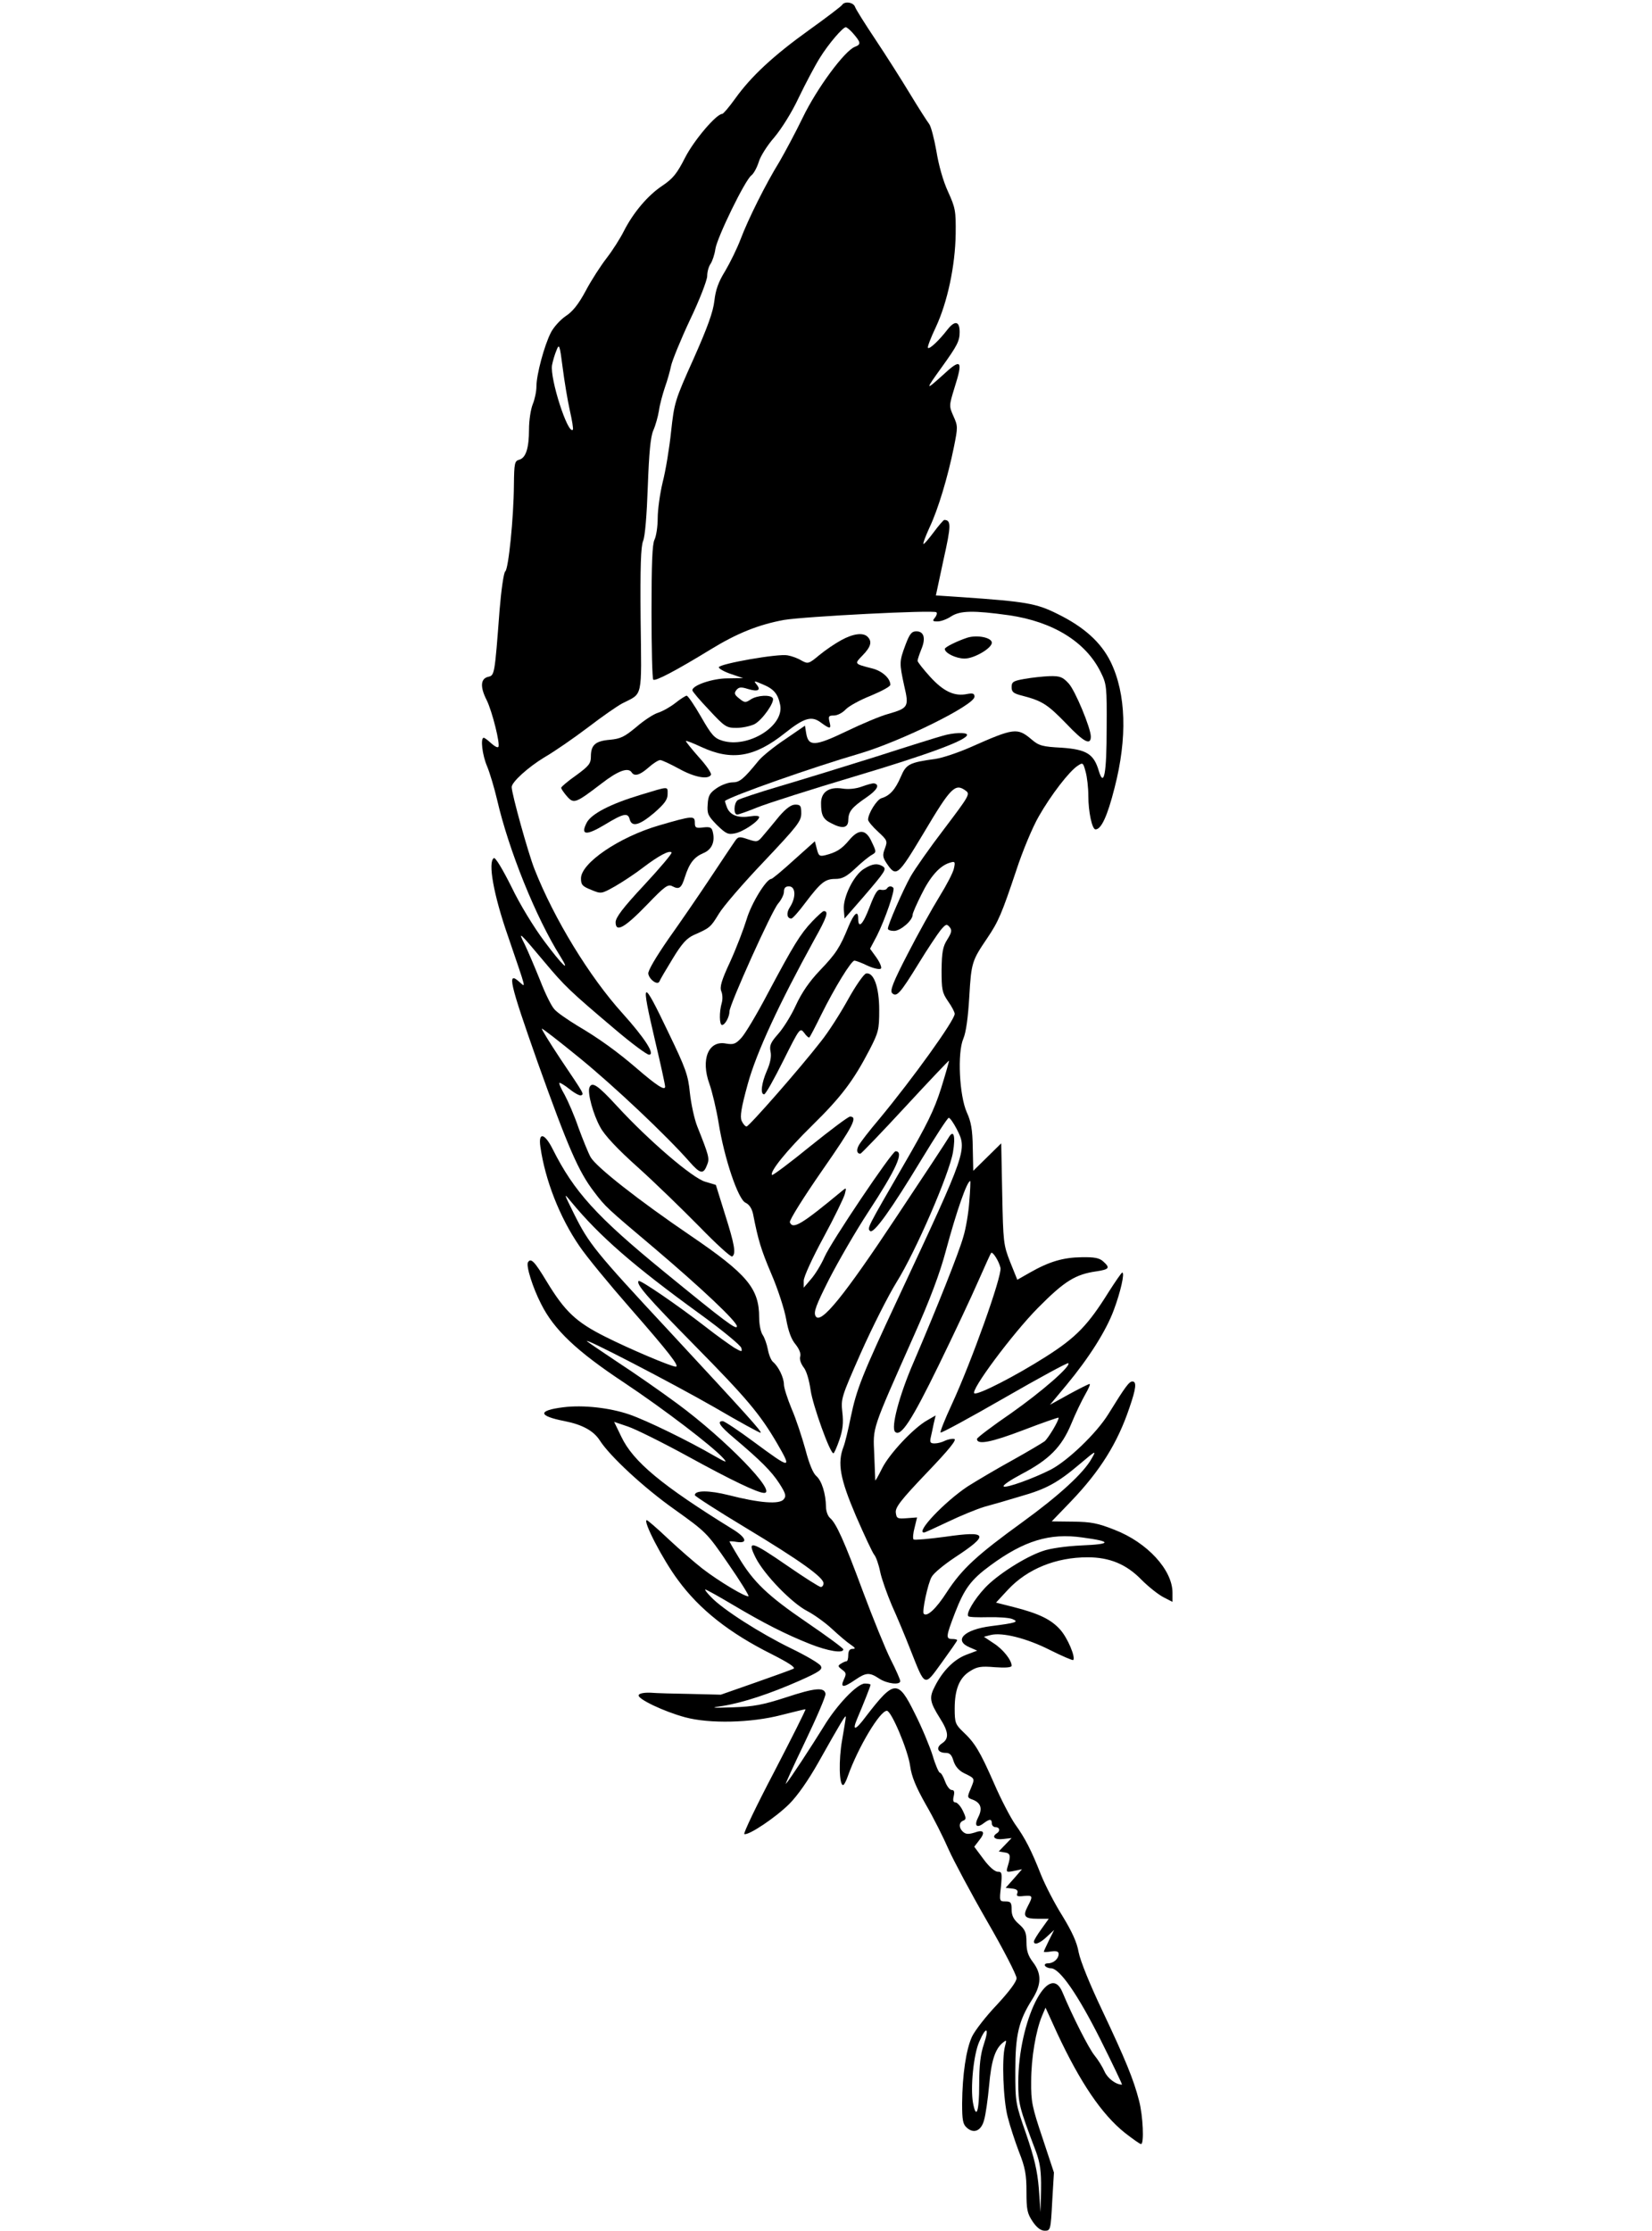 <?xml version="1.0" encoding="UTF-8" standalone="yes"?>
<svg version="1.0" xmlns="http://www.w3.org/2000/svg" width="100%" height="100mm" viewBox="0 0 280 901" preserveAspectRatio="xMidYMid meet">
  <g transform="translate(0,901) scale(0.1,-0.1)" fill="#000000" stroke="none">
    <path d="M1465 8990 c-3 -5 -63 -51 -133 -101 -145 -104 -234 -187 -298 -276
-25 -35 -49 -63 -53 -63 -24 0 -114 -106 -150 -176 -33 -65 -49 -85 -92 -114
-59 -39 -118 -109 -156 -184 -14 -28 -45 -77 -69 -108 -24 -31 -63 -91 -85
-133 -29 -54 -53 -84 -81 -102 -22 -15 -49 -45 -60 -67 -26 -51 -58 -169 -58
-217 0 -20 -7 -53 -15 -72 -8 -20 -15 -65 -15 -101 0 -77 -13 -116 -40 -123
-18 -5 -20 -14 -21 -102 -1 -134 -22 -340 -35 -349 -6 -4 -16 -73 -23 -157
-20 -264 -20 -263 -47 -269 -30 -8 -32 -41 -5 -94 22 -44 56 -180 47 -189 -3
-4 -16 3 -29 15 -13 12 -26 22 -30 22 -14 0 -6 -70 14 -116 11 -27 29 -87 40
-134 47 -204 157 -476 255 -632 45 -72 9 -38 -64 60 -42 56 -99 149 -133 220
-36 72 -65 120 -71 116 -25 -15 -1 -149 57 -315 77 -226 73 -208 46 -185 -51
46 -40 -2 74 -325 123 -344 165 -441 228 -523 46 -61 51 -65 243 -227 191
-162 334 -297 334 -316 0 -17 -48 19 -295 221 -273 223 -363 323 -449 494 -33
66 -59 71 -50 10 19 -134 78 -285 157 -400 28 -42 122 -156 207 -253 154 -176
200 -235 183 -235 -18 0 -188 72 -285 121 -118 59 -163 102 -236 222 -50 83
-64 97 -76 79 -9 -14 19 -103 53 -169 52 -104 144 -191 336 -318 162 -108 357
-257 400 -305 17 -19 12 -18 -35 9 -105 61 -275 144 -345 168 -79 27 -186 39
-266 29 -105 -13 -103 -35 5 -56 71 -14 117 -39 142 -78 41 -64 178 -191 301
-278 130 -93 132 -95 218 -220 48 -69 84 -128 82 -131 -8 -7 -120 60 -186 111
-31 24 -93 78 -138 120 -44 42 -84 76 -87 76 -18 0 64 -159 126 -242 87 -119
208 -214 378 -299 69 -35 98 -54 89 -59 -8 -4 -77 -29 -154 -56 l-140 -49
-120 3 c-66 1 -140 3 -164 5 -27 1 -46 -3 -48 -10 -5 -15 102 -66 187 -89 99
-27 268 -23 390 9 52 13 96 24 97 23 2 -2 -55 -115 -126 -252 -72 -137 -126
-250 -121 -252 18 -6 128 68 182 122 33 33 77 96 117 167 94 167 111 195 111
184 0 -5 -7 -48 -15 -94 -14 -79 -12 -181 4 -181 4 0 13 17 20 38 41 115 129
262 157 262 18 0 85 -158 94 -223 6 -43 23 -84 63 -155 31 -53 72 -135 92
-181 21 -47 91 -178 156 -291 66 -114 119 -217 119 -230 0 -14 -29 -53 -79
-107 -44 -46 -89 -104 -101 -129 -24 -52 -39 -154 -40 -270 0 -67 3 -84 19
-98 29 -26 59 -12 70 32 6 20 15 83 20 138 9 101 24 148 56 174 15 12 15 11 8
-16 -13 -49 -7 -215 11 -284 9 -36 30 -100 46 -142 25 -63 30 -92 30 -160 0
-73 3 -88 25 -121 17 -25 33 -37 49 -37 23 0 24 3 30 118 l7 117 -46 139 c-42
125 -47 147 -46 230 0 93 19 205 44 264 l14 33 47 -103 c93 -199 180 -328 274
-403 31 -24 60 -45 65 -45 13 0 8 114 -8 175 -22 86 -55 166 -149 365 -50 105
-88 199 -95 234 -7 41 -27 84 -66 148 -31 49 -69 123 -86 165 -39 99 -64 148
-105 205 -18 26 -57 100 -85 165 -58 132 -78 164 -126 209 -30 29 -33 36 -33
93 0 77 19 125 62 151 28 18 44 21 101 16 43 -3 67 -1 67 6 0 23 -35 67 -73
91 l-39 26 27 7 c47 12 146 -13 239 -60 50 -25 92 -43 95 -41 10 11 -22 88
-52 122 -37 42 -87 66 -189 92 l-71 18 49 53 c78 83 193 130 321 130 89 0 157
-28 218 -91 28 -28 67 -59 88 -70 l37 -19 0 37 c0 92 -102 203 -234 254 -68
27 -95 32 -167 33 l-87 1 77 80 c118 123 189 236 237 379 27 78 30 106 12 106
-13 0 -27 -18 -98 -133 -48 -77 -163 -187 -232 -223 -71 -36 -179 -75 -190
-68 -6 4 27 26 72 50 111 58 162 109 201 203 17 42 43 95 56 118 14 24 22 43
18 43 -4 0 -42 -19 -84 -42 l-76 -42 66 79 c92 111 161 220 192 304 27 72 45
151 34 151 -3 0 -27 -35 -54 -77 -84 -135 -132 -185 -255 -263 -121 -77 -271
-154 -288 -148 -21 7 154 242 257 346 107 108 151 135 236 147 52 8 56 14 27
40 -15 14 -36 18 -87 17 -74 -1 -130 -17 -209 -62 l-51 -29 -29 72 c-27 69
-28 80 -32 276 l-4 203 -57 -56 -56 -55 -2 94 c-1 73 -7 105 -24 142 -30 67
-39 240 -14 298 11 26 19 85 24 170 8 137 11 145 72 235 46 68 59 99 118 275
25 77 66 175 91 218 49 86 123 182 157 204 21 14 22 13 32 -24 6 -21 11 -65
11 -98 0 -63 15 -135 29 -135 23 0 48 53 77 168 52 201 47 380 -16 509 -39 79
-108 141 -214 193 -86 43 -127 50 -387 68 l-105 7 31 145 c31 138 31 159 3
160 -3 0 -23 -23 -43 -50 -21 -28 -39 -49 -41 -47 -3 2 9 33 25 68 34 72 73
201 98 324 16 80 16 84 -2 124 -18 41 -18 42 4 114 36 113 28 122 -48 51 -71
-64 -71 -61 -1 36 61 85 70 103 70 139 0 44 -19 48 -49 10 -34 -44 -73 -81
-79 -74 -3 3 11 40 32 84 47 101 78 247 80 376 1 93 -1 105 -31 171 -20 43
-38 108 -47 164 -9 51 -22 100 -29 109 -7 9 -42 63 -77 121 -35 58 -98 157
-140 220 -42 63 -80 123 -83 133 -7 18 -42 23 -52 7z m42 -112 c34 -39 36 -47
10 -57 -42 -16 -154 -168 -211 -286 -29 -60 -72 -140 -94 -178 -55 -89 -126
-231 -157 -313 -14 -37 -42 -94 -62 -128 -28 -45 -39 -77 -44 -121 -5 -44 -27
-106 -84 -234 -76 -169 -78 -177 -91 -295 -7 -67 -22 -158 -34 -204 -11 -46
-20 -111 -20 -145 0 -34 -6 -73 -13 -87 -9 -18 -12 -96 -12 -292 0 -146 3
-269 7 -273 8 -8 93 37 232 122 106 65 193 100 296 119 83 14 606 41 616 31 4
-4 1 -13 -6 -22 -11 -13 -9 -15 11 -15 13 0 38 9 54 20 37 24 90 25 234 5 179
-26 311 -108 371 -230 24 -48 25 -59 24 -225 0 -186 -11 -243 -32 -173 -20 68
-50 86 -150 93 -77 4 -92 8 -121 33 -58 49 -71 47 -247 -31 -50 -22 -113 -43
-140 -47 -108 -15 -120 -21 -142 -73 -22 -51 -44 -76 -78 -86 -19 -6 -54 -62
-54 -87 0 -6 18 -28 40 -48 38 -35 39 -38 28 -68 -10 -26 -9 -35 5 -57 41 -61
45 -58 152 120 110 185 127 202 170 170 18 -13 13 -21 -86 -152 -59 -77 -120
-164 -137 -194 -31 -55 -92 -195 -92 -211 0 -5 11 -9 25 -9 26 0 75 42 75 65
0 7 16 43 35 81 36 74 75 117 114 129 22 7 24 5 18 -22 -3 -17 -30 -68 -59
-115 -29 -47 -87 -151 -128 -231 -59 -114 -72 -148 -63 -158 18 -18 32 -3 107
119 36 59 77 120 89 135 21 25 25 26 36 13 11 -13 9 -22 -9 -51 -18 -28 -22
-51 -23 -122 0 -80 2 -92 26 -127 15 -21 27 -44 27 -51 0 -26 -169 -261 -305
-425 -40 -47 -77 -95 -83 -107 -10 -19 -7 -33 7 -33 3 0 85 85 181 189 96 104
176 188 177 187 1 -1 -13 -51 -32 -112 -28 -88 -57 -147 -151 -309 -148 -256
-148 -255 -136 -267 14 -14 87 89 208 289 56 92 105 168 110 168 5 0 19 -20
32 -45 43 -84 43 -85 -235 -680 -147 -314 -169 -369 -193 -484 -10 -50 -23
-104 -29 -119 -26 -67 -14 -130 50 -280 34 -78 67 -149 74 -157 7 -8 18 -39
24 -69 6 -29 28 -90 47 -135 20 -44 54 -125 75 -179 61 -154 55 -151 127 -52
34 47 62 87 62 90 0 3 -9 5 -20 5 -27 0 -25 11 11 105 38 98 64 134 143 192
136 100 240 132 372 113 120 -16 119 -27 -2 -32 -64 -3 -129 -12 -159 -23 -71
-24 -185 -97 -233 -149 -44 -47 -77 -104 -67 -114 3 -4 39 -5 80 -4 40 1 84
-2 97 -7 30 -12 17 -16 -85 -29 -110 -14 -153 -58 -86 -86 l30 -13 -45 -17
c-49 -19 -94 -64 -126 -127 -24 -46 -21 -63 21 -130 35 -55 37 -82 7 -101 -25
-17 -17 -38 16 -38 16 0 24 -8 31 -32 7 -22 21 -39 43 -50 45 -22 44 -20 27
-62 -15 -35 -15 -37 8 -45 33 -13 40 -36 22 -71 -17 -33 -7 -46 21 -25 25 19
34 19 34 0 0 -8 7 -15 15 -15 17 0 20 -16 5 -25 -22 -14 -8 -27 25 -23 l35 4
-26 -27 -26 -27 23 -4 c24 -3 27 -12 13 -57 -7 -23 -5 -24 25 -18 l33 7 -33
-38 -33 -37 26 -3 c19 -2 25 -8 21 -19 -5 -12 1 -14 27 -11 36 3 37 0 15 -42
-21 -40 -13 -50 41 -50 l44 0 -30 -42 c-16 -22 -30 -45 -30 -50 0 -16 24 -8
53 20 l29 27 -21 -42 c-11 -23 -21 -44 -21 -46 0 -2 13 -2 30 1 21 3 30 0 30
-10 0 -20 -21 -38 -43 -38 -10 0 -15 -4 -12 -10 3 -5 14 -10 24 -10 35 0 108
-105 200 -288 50 -100 89 -182 87 -182 -25 0 -59 26 -71 54 -8 18 -26 47 -40
64 -23 28 -89 158 -129 254 -55 135 -179 -116 -179 -362 0 -86 2 -97 72 -282
16 -45 21 -77 20 -150 l-2 -93 -7 95 c-6 73 -18 123 -51 220 -43 123 -44 127
-44 255 0 145 13 202 68 289 38 60 39 104 3 151 -19 25 -26 45 -26 80 0 39 -5
51 -30 73 -22 19 -30 35 -30 59 0 28 -3 33 -25 33 -24 0 -25 1 -18 60 5 55 4
60 -13 60 -12 0 -35 20 -57 50 l-38 51 20 26 c26 32 19 45 -19 31 -23 -7 -34
-7 -45 2 -19 16 -19 39 -1 46 13 5 13 11 -1 40 -9 19 -23 34 -30 34 -9 0 -11
8 -7 25 4 18 2 25 -8 25 -8 0 -20 16 -27 35 -7 19 -16 35 -21 35 -4 0 -18 31
-29 69 -12 38 -44 115 -72 170 -68 138 -83 137 -197 -11 -43 -58 -58 -62 -36
-10 26 61 54 132 54 137 0 3 -10 5 -23 5 -31 0 -114 -87 -167 -175 -47 -76
-137 -214 -152 -230 -5 -5 30 71 77 169 47 98 85 186 83 195 -5 27 -42 24
-160 -15 -93 -30 -130 -37 -213 -40 -92 -3 -95 -2 -40 6 80 13 189 49 307 101
83 37 95 46 87 60 -5 10 -60 42 -122 72 -123 60 -275 157 -321 206 -17 17 -27
31 -24 31 4 0 53 -27 110 -61 128 -76 215 -120 313 -159 73 -29 135 -39 135
-22 0 5 -67 54 -149 110 -157 107 -215 163 -274 262 -21 34 -37 63 -37 64 0 1
14 1 30 -2 46 -7 38 18 -18 52 -285 176 -401 272 -449 373 l-29 60 56 -19 c30
-10 141 -65 245 -122 173 -95 280 -146 305 -146 55 0 -156 217 -350 360 -69
51 -177 126 -240 167 -63 42 -119 80 -125 85 -23 22 343 -168 514 -266 101
-59 185 -105 187 -103 5 5 -51 67 -371 412 -298 320 -323 352 -382 470 -44 89
-44 89 -12 50 115 -139 252 -258 518 -451 91 -66 168 -129 169 -139 4 -16 2
-16 -28 1 -17 11 -71 49 -118 86 -111 86 -263 190 -269 184 -12 -12 36 -67
227 -261 209 -212 263 -276 332 -394 62 -107 57 -106 -92 4 -63 47 -121 85
-127 85 -25 0 -12 -20 44 -67 110 -93 152 -135 184 -184 27 -42 29 -52 18 -65
-17 -21 -97 -15 -222 17 -80 20 -137 20 -137 0 0 -4 93 -64 206 -132 219 -132
314 -200 314 -224 0 -8 -5 -15 -11 -15 -6 0 -66 38 -134 85 -148 102 -166 107
-129 33 35 -69 146 -183 208 -215 27 -14 72 -46 100 -72 28 -26 62 -55 76 -64
19 -13 21 -17 7 -17 -11 0 -17 -8 -17 -25 0 -14 -3 -25 -7 -25 -5 0 -15 -5
-23 -10 -13 -8 -12 -11 5 -24 17 -12 18 -17 7 -40 -15 -33 -2 -34 46 -1 44 30
58 31 97 5 32 -21 85 -27 85 -10 0 6 -17 45 -39 88 -21 42 -71 165 -111 272
-77 208 -109 278 -134 299 -9 8 -16 28 -16 45 -1 53 -17 105 -39 124 -13 11
-29 49 -44 107 -14 50 -38 124 -56 165 -17 41 -31 85 -31 98 0 27 -22 73 -44
91 -8 7 -17 29 -21 51 -4 21 -13 46 -20 57 -8 10 -15 42 -15 71 0 118 -48 175
-277 331 -209 142 -381 277 -404 317 -9 16 -31 70 -49 119 -17 50 -43 109 -56
133 -14 24 -24 46 -21 48 2 2 21 -9 42 -26 20 -16 41 -27 46 -24 11 6 15 0
-84 147 -43 65 -77 120 -75 122 2 2 70 -51 151 -117 140 -114 353 -315 446
-421 44 -50 56 -51 71 -11 10 25 7 36 -40 154 -12 30 -25 91 -30 136 -7 72
-17 99 -86 242 -108 226 -114 222 -54 -34 22 -93 40 -175 40 -183 0 -18 -35 5
-115 74 -79 68 -154 122 -241 173 -39 24 -80 52 -91 65 -12 12 -38 65 -58 117
-21 52 -49 118 -62 145 -29 57 -24 53 79 -70 82 -98 104 -119 285 -272 67 -57
129 -103 138 -103 26 0 -17 67 -108 168 -132 146 -275 379 -355 582 -25 63
-92 304 -92 331 0 20 66 80 132 120 40 23 118 77 175 120 56 43 119 87 140 98
84 43 78 14 74 337 -2 215 1 297 10 319 8 18 15 106 19 220 5 136 11 200 22
226 9 20 19 56 23 80 3 24 15 67 24 94 10 28 21 67 25 87 4 20 38 104 76 185
39 81 70 162 70 178 0 17 6 39 14 50 7 11 16 37 19 59 7 47 121 281 146 298 9
7 22 31 29 53 6 22 34 67 63 100 30 36 71 101 99 161 27 56 65 128 85 160 36
58 93 124 105 124 4 0 16 -10 27 -22z m-1142 -1526 c9 -40 15 -75 12 -78 -20
-20 -93 207 -84 261 3 16 11 44 18 60 11 28 13 24 25 -70 7 -55 20 -133 29
-173z m1614 -3195 c-3 -45 -14 -110 -24 -142 -17 -62 -107 -288 -201 -507 -59
-136 -92 -264 -75 -281 23 -23 67 45 176 268 62 127 134 280 160 340 27 61 50
112 52 114 6 8 32 -33 38 -60 7 -32 -117 -379 -197 -552 -28 -60 -48 -111 -45
-113 3 -3 119 60 258 140 139 80 255 143 258 140 12 -11 -106 -114 -231 -202
-76 -52 -138 -99 -138 -104 0 -25 57 -14 188 36 78 30 142 52 142 50 0 -14
-41 -81 -56 -95 -11 -8 -70 -43 -131 -77 -62 -34 -143 -82 -181 -106 -93 -62
-211 -186 -176 -186 4 0 47 20 98 44 50 24 116 51 146 60 30 8 96 27 145 42
106 30 151 55 242 132 64 54 66 55 47 22 -32 -59 -133 -151 -279 -257 -185
-134 -245 -189 -307 -284 -43 -67 -80 -101 -93 -87 -8 8 17 124 32 149 9 16
51 50 93 78 142 93 135 109 -38 84 -67 -9 -124 -14 -128 -11 -4 4 -2 26 4 48
l10 41 -41 -3 c-39 -3 -42 -1 -45 23 -2 21 20 50 125 160 92 96 123 135 111
137 -9 2 -26 -2 -37 -7 -11 -6 -30 -11 -42 -11 -17 0 -20 4 -16 23 3 12 8 37
12 56 l8 34 -33 -19 c-56 -31 -154 -136 -183 -194 -15 -30 -27 -52 -28 -49 0
2 -2 49 -4 104 -5 114 -13 90 161 482 64 143 105 253 128 340 44 163 86 283
99 283 1 0 0 -37 -4 -83z m59 -3403 c-14 -42 -19 -85 -19 -165 0 -108 -12
-142 -25 -73 -11 61 2 195 25 247 28 65 42 59 19 -9z"/>
    <path d="M1721 6405 c-25 -67 -25 -73 -5 -165 20 -85 17 -90 -66 -114 -30 -8
-106 -40 -168 -70 -127 -61 -153 -62 -162 -8 l-5 31 -80 -55 c-44 -29 -92 -68
-107 -86 -62 -76 -77 -88 -106 -88 -16 0 -44 -10 -63 -23 -28 -19 -35 -30 -37
-65 -3 -39 1 -47 37 -84 36 -35 45 -40 73 -34 33 6 98 50 98 66 0 5 -16 6 -34
3 -50 -8 -81 3 -95 33 -6 15 -10 28 -9 29 25 20 354 136 543 191 169 50 465
196 465 230 0 13 -7 15 -29 11 -52 -11 -96 10 -150 69 -28 31 -51 60 -51 65 0
5 7 26 15 46 19 45 11 73 -20 73 -19 0 -27 -10 -44 -55z"/>
    <path d="M1461 6424 c-24 -13 -64 -40 -88 -60 -43 -36 -46 -36 -72 -22 -14 9
-39 18 -56 21 -37 8 -275 -34 -278 -48 -1 -5 21 -18 48 -27 l50 -17 -63 -1
c-60 0 -142 -28 -142 -48 0 -5 30 -40 68 -80 63 -68 70 -72 110 -72 24 0 56 7
73 15 32 17 83 90 74 105 -9 15 -63 12 -89 -5 -21 -14 -25 -14 -47 4 -19 15
-21 21 -11 34 10 12 19 13 47 4 40 -12 54 -5 34 19 -12 15 -10 15 25 0 46 -19
62 -39 71 -84 16 -85 -130 -175 -233 -144 -33 10 -44 22 -87 97 -27 47 -53 85
-58 85 -4 0 -25 -13 -45 -29 -20 -16 -52 -34 -71 -40 -19 -6 -58 -32 -88 -58
-47 -39 -63 -47 -106 -51 -59 -5 -77 -21 -77 -68 0 -28 -8 -38 -60 -76 -33
-23 -60 -46 -60 -50 0 -4 10 -19 23 -34 28 -32 35 -29 141 52 66 51 107 66
121 44 11 -17 33 -11 68 20 19 17 40 30 47 30 7 0 41 -16 76 -35 61 -34 117
-45 129 -25 4 6 -18 38 -49 72 -30 34 -54 64 -52 65 2 2 30 -9 62 -24 123 -57
215 -42 338 56 78 62 108 71 146 42 37 -27 42 -26 34 4 -5 22 -3 25 18 25 14
0 35 11 47 24 13 14 59 39 102 56 43 18 79 37 79 44 0 26 -33 56 -73 66 -74
19 -73 18 -39 53 34 35 39 56 20 75 -18 18 -58 13 -107 -14z"/>
    <path d="M1970 6434 c-42 -14 -90 -38 -90 -45 0 -17 46 -39 80 -39 39 0 110
42 110 64 0 21 -60 33 -100 20z"/>
    <path d="M2203 6268 c-46 -8 -53 -12 -53 -33 0 -20 7 -26 43 -35 81 -21 102
-35 178 -113 71 -75 99 -89 99 -52 0 34 -64 188 -90 215 -24 26 -35 30 -77 29
-26 -1 -72 -6 -100 -11z"/>
    <path d="M1871 6038 c-19 -5 -138 -42 -265 -83 -127 -40 -303 -94 -391 -120
-88 -26 -166 -52 -172 -57 -16 -13 -17 -58 -2 -58 6 0 43 13 82 29 40 16 218
73 396 126 295 88 451 146 451 167 0 11 -57 9 -99 -4z"/>
    <path d="M1545 5833 c-24 -9 -55 -12 -79 -8 -54 8 -86 -14 -86 -59 0 -48 8
-65 41 -81 45 -24 69 -20 69 13 1 34 13 50 73 91 44 30 56 52 31 57 -5 1 -27
-5 -49 -13z"/>
    <path d="M652 5800 c-123 -37 -200 -77 -219 -113 -26 -51 -2 -53 73 -8 76 46
94 50 101 21 9 -32 40 -23 99 27 41 36 54 53 54 75 0 33 8 33 -108 -2z"/>
    <path d="M1211 5713 c-22 -27 -50 -61 -64 -77 -23 -28 -25 -28 -62 -16 -35 12
-40 11 -52 -6 -7 -10 -52 -77 -99 -148 -47 -71 -124 -183 -171 -249 -51 -74
-83 -128 -81 -140 4 -24 38 -48 45 -31 2 6 26 47 53 91 38 63 58 84 87 97 64
28 67 31 100 85 17 29 99 124 182 211 136 144 151 163 151 195 0 30 -3 35 -24
35 -17 0 -37 -15 -65 -47z"/>
    <path d="M725 5676 c-161 -47 -315 -152 -315 -214 0 -26 6 -32 41 -46 41 -17
41 -17 98 15 31 18 81 51 112 75 62 47 106 71 115 61 4 -3 -46 -62 -110 -131
-87 -93 -116 -132 -116 -151 0 -43 36 -23 127 71 73 76 85 84 103 74 27 -14
36 -7 50 38 18 56 37 80 74 96 35 14 49 47 38 88 -4 16 -11 19 -38 16 -30 -4
-34 -1 -34 19 0 29 -8 29 -145 -11z"/>
    <path d="M1493 5616 c-30 -36 -52 -49 -95 -60 -24 -6 -28 -3 -35 25 l-8 31
-85 -76 c-46 -42 -87 -76 -91 -76 -20 0 -81 -99 -100 -164 -12 -39 -41 -115
-66 -170 -36 -77 -43 -103 -36 -120 5 -11 6 -32 2 -46 -11 -37 -10 -90 1 -90
12 0 30 33 30 55 0 27 172 409 197 436 12 14 23 35 23 47 0 15 6 22 20 22 28
0 30 -45 3 -86 -14 -22 -11 -44 7 -44 5 0 30 28 56 63 63 83 80 97 122 97 27
0 45 9 81 43 25 24 55 48 66 54 19 11 19 12 0 52 -23 52 -52 55 -92 7z"/>
    <path d="M1554 5501 c-42 -25 -86 -116 -82 -165 l3 -36 75 86 c91 106 96 114
79 125 -21 13 -41 11 -75 -10z"/>
    <path d="M1646 5421 c-3 -5 -14 -7 -24 -5 -13 4 -23 -10 -46 -70 -27 -71 -46
-90 -46 -45 0 34 -17 20 -39 -33 -35 -86 -51 -110 -116 -178 -42 -44 -73 -89
-97 -141 -19 -42 -52 -94 -72 -116 -30 -34 -35 -46 -30 -71 4 -19 -1 -46 -15
-77 -22 -51 -27 -95 -11 -95 6 0 40 61 77 135 67 134 68 135 85 113 9 -13 19
-21 21 -18 3 3 24 43 47 90 55 111 122 220 135 220 5 0 30 -9 54 -21 25 -11
48 -16 53 -11 4 4 -4 24 -18 44 l-26 36 28 53 c33 66 74 185 66 193 -8 9 -20
7 -26 -3z"/>
    <path d="M1344 5288 c-48 -51 -74 -93 -180 -292 -43 -82 -91 -162 -106 -178
-23 -25 -32 -28 -62 -23 -71 14 -103 -64 -67 -163 11 -31 28 -102 37 -157 23
-144 79 -310 109 -323 15 -7 25 -23 30 -44 21 -107 32 -144 74 -243 26 -60 53
-143 60 -183 9 -50 21 -82 38 -102 15 -19 22 -37 19 -48 -4 -11 2 -29 13 -44
12 -14 23 -52 29 -94 9 -61 78 -254 92 -254 3 0 14 25 24 54 14 41 17 69 12
112 -6 55 -4 61 75 240 45 101 110 230 144 285 77 123 213 437 228 525 11 65
3 94 -17 60 -6 -11 -100 -154 -210 -319 -214 -323 -308 -439 -328 -403 -9 16
1 43 55 150 37 72 107 193 156 268 116 177 148 248 112 248 -14 0 -261 -367
-287 -427 -14 -32 -39 -72 -55 -90 l-29 -34 0 28 c0 16 35 92 80 175 44 81 82
160 86 175 7 27 6 27 -12 12 -163 -135 -198 -156 -210 -126 -3 8 56 102 131
210 126 181 144 217 112 217 -7 0 -79 -54 -161 -120 -82 -67 -151 -118 -154
-116 -11 12 58 98 163 201 117 115 166 180 231 305 36 70 39 81 39 160 0 93
-22 154 -53 148 -9 -2 -42 -49 -73 -105 -31 -56 -80 -133 -110 -170 -83 -107
-290 -343 -300 -343 -5 0 -14 10 -20 23 -7 17 -2 51 25 149 35 127 125 321
269 583 51 91 59 115 38 115 -4 0 -25 -19 -47 -42z"/>
    <path d="M444 4617 c-8 -22 15 -108 44 -160 17 -32 68 -87 152 -162 69 -62
180 -170 248 -239 68 -70 127 -124 133 -121 16 11 10 47 -29 170 l-37 119 -43
13 c-51 14 -228 166 -356 305 -79 86 -102 101 -112 75z"/>
  </g>
</svg>